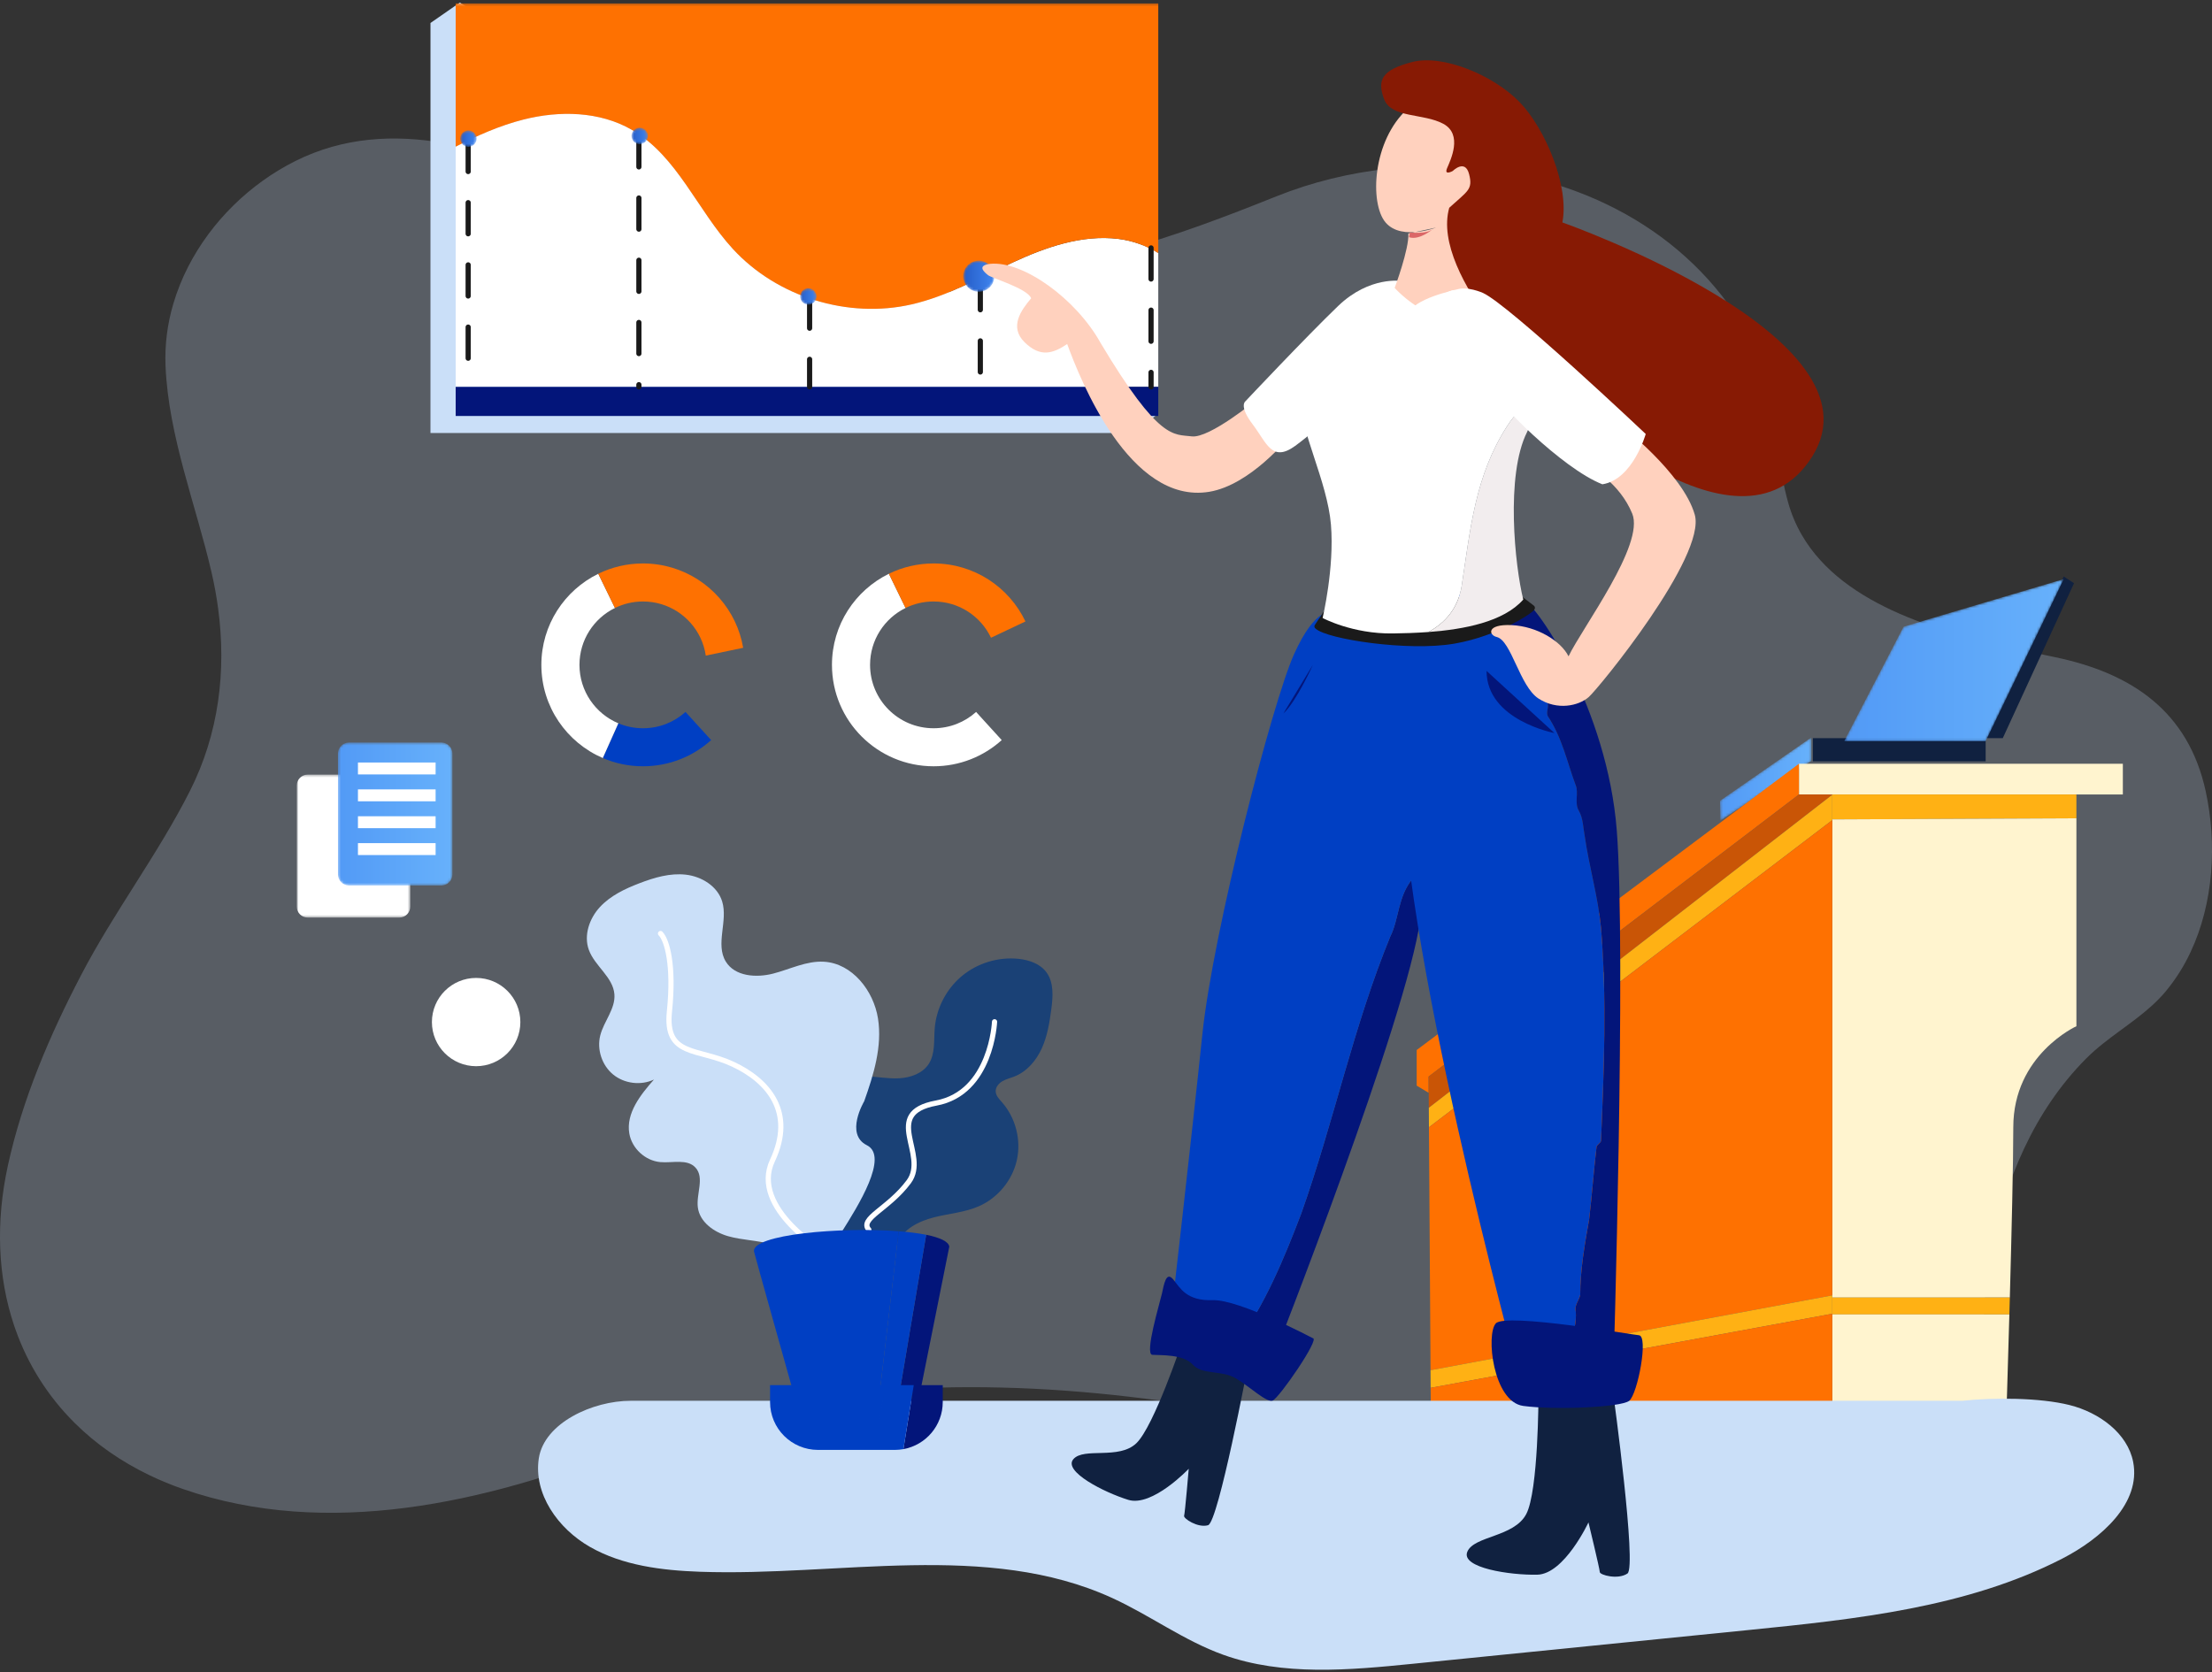 <svg xmlns="http://www.w3.org/2000/svg" xmlns:xlink="http://www.w3.org/1999/xlink" width="853" height="645" viewBox="0 0 853 645">
    <rect x="0" y="0" width="853" height="645" fill="#333333" stroke="none"/>
    <defs>
        <path id="tvp7qlstra" d="M0 643L708.563 643 708.563 0.313 0 0.313z"/>
        <path id="e5g8magzhc" d="M.208 3.462c0 1.748 1.418 3.165 3.167 3.165 1.748 0 3.166-1.417 3.166-3.165C6.54 1.713 5.123.296 3.375.296 1.625.296.208 1.713.208 3.462"/>
        <path id="85y66k2bvf" d="M.146 3.426c0 1.748 1.418 3.166 3.167 3.166 1.749 0 3.166-1.418 3.166-3.166S5.062.26 3.313.26C1.563.26.146 1.678.146 3.426"/>
        <path id="ypmnbx8x5i" d="M.12 3.338c0 1.749 1.417 3.166 3.166 3.166 1.748 0 3.166-1.417 3.166-3.166C6.452 1.59 5.034.173 3.286.173 1.537.173.12 1.59.12 3.338"/>
        <path id="2mt7qp531l" d="M.549 6.527c0 3.313 2.686 6 6 6s6.001-2.687 6.001-6-2.687-6-6.001-6c-3.314 0-6 2.687-6 6"/>
        <path id="2ebkyfbj7o" d="M0.484 9.47L35.567 32.478 35.702 24.844 0.484 0.419z"/>
        <path id="zcx7urelgr" d="M30.29 62.842h54.538l-22.89-44.113C61.17 18.422.177.348.177.348L30.29 62.842z"/>
        <path id="f58f62hkhu" d="M0.426 0.391L44.198 0.391 44.198 55.53 0.426 55.53z"/>
        <path id="he4eghtzew" d="M4.805.379C2.45.379.54 2.27.54 4.603v46.703c0 2.333 1.91 4.224 4.265 4.224h35.602c2.355 0 4.264-1.89 4.264-4.224V4.603c0-2.333-1.91-4.224-4.264-4.224H4.805z"/>
        <linearGradient id="4ioxv98wud" x1=".001%" x2="99.999%" y1="50.001%" y2="50.001%">
            <stop offset="0%" stop-color="#3F85EF"/>
            <stop offset="100%" stop-color="#265DC8"/>
        </linearGradient>
        <linearGradient id="sf6fons0lg" x1="-.005%" x2="99.994%" y1="50%" y2="50%">
            <stop offset="0%" stop-color="#3F85EF"/>
            <stop offset="100%" stop-color="#265DC8"/>
        </linearGradient>
        <linearGradient id="65pwkz1pfj" x1="-.001%" x2="100.007%" y1="49.995%" y2="49.995%">
            <stop offset="0%" stop-color="#3F85EF"/>
            <stop offset="100%" stop-color="#265DC8"/>
        </linearGradient>
        <linearGradient id="f5kq6po8qm" x1="-.001%" x2="99.998%" y1="50%" y2="50%">
            <stop offset="0%" stop-color="#3F85EF"/>
            <stop offset="100%" stop-color="#265DC8"/>
        </linearGradient>
        <linearGradient id="tej2ybvusp" x1="0%" x2="100.001%" y1="50.001%" y2="50.001%">
            <stop offset="0%" stop-color="#67B1FB"/>
            <stop offset="100%" stop-color="#529AF6"/>
        </linearGradient>
        <linearGradient id="kgwb2whwos" x1="0%" x2="100%" y1="50%" y2="50%">
            <stop offset="0%" stop-color="#67B1FB"/>
            <stop offset="100%" stop-color="#529AF6"/>
        </linearGradient>
        <linearGradient id="q9vyt2duqx" x1=".001%" x2="99.999%" y1="50%" y2="50%">
            <stop offset="0%" stop-color="#67B1FB"/>
            <stop offset="100%" stop-color="#529AF6"/>
        </linearGradient>
    </defs>
    <g fill="none" fill-rule="evenodd">
        <g>
            <g>
                <path fill="#CADFF8" fill-opacity=".25" d="M849.967 449.441c-5.606-25.706-16.133-50.249-28.248-73.502-12.746-24.47-29.613-46.527-42.038-71.167-11.07-21.974-14.024-46.157-10.801-70.2.614-4.607 1.45-9.2 2.508-13.78 5.96-25.933 16.647-52.534 17.782-79.846.315-8.045-.69-16.088-2.978-23.808-.738-2.533-1.613-5.042-2.603-7.495-.94-2.339-1.985-4.632-3.137-6.88-8.903-17.416-23.837-32.043-41.399-40.812-37.125-18.518-78.347-4.021-113.146 12.566-9.483 4.508-19.224 8.453-29.172 11.813-24.65 8.377-50.35 13.386-76.28 16.41-.249.034-.493.064-.745.089-.205.03-.403.05-.608.07-5.55.635-11.106 1.183-16.667 1.645-1.558.134-3.112.244-4.662.344-1.378.086-2.757.16-4.122.22-5.29.245-10.497.284-15.613.15-.26 0-.514-.011-.774-.02-41.013-1.2-76.899-13.756-116.42-29.624-27.553-11.057-58.647-14.296-87.95-9.349-6.966 1.174-13.842 2.827-20.58 4.947-20.842 6.574-39.993 17.687-55.282 33.508-1.857 1.91-3.652 3.9-5.385 5.965-3.624 4.276-6.935 8.808-9.906 13.56-.59.92-1.16 1.86-1.72 2.809-.414.698-.824 1.415-1.223 2.13-4.027 7.133-6.37 14.053-7.935 20.942-3.038 13.405-3.106 26.674-6.778 41.18-.197.769-.402 1.543-.615 2.31-1.226 4.422-3.012 8.668-5.317 12.636-2.02 3.464-4.402 6.704-7.105 9.666-21.432 23.62-61.965 31.439-90.596 37.43-29.644 6.2-51.347 20.947-58.033 51.75-4.355 20.081-3.086 43.085 5.906 62.096 2.53 5.403 5.736 10.462 9.542 15.055 6.745 8.083 15.889 13.51 24.122 20.087 2.31 1.822 4.513 3.775 6.6 5.85 20.294 20.451 31.08 47.066 36.875 74.907 3.478 16.648 1.924 35.9 4.393 53.478 1.543 11.038 4.671 21.42 11.626 30.074 2.463 3.063 5.303 5.804 8.453 8.156.4.304.805.604 1.215.895.3.22.593.43.897.63l.397.274c.048.03.099.07.15.106.134.099.277.19.423.284.784.52 1.578 1.03 2.39 1.519.367.22.742.454 1.123.661 1.799 1.05 3.65 2.024 5.54 2.917.249.126.49.236.74.35 1.07.494 2.143.964 3.236 1.405.35.145.706.288 1.06.425 1.729.68 3.492 1.303 5.275 1.872.3.101.6.196.904.29.97.3 1.949.58 2.939.85.44.12.87.24 1.309.35 2.469.64 4.967 1.189 7.494 1.649l.935.165c.661.115 1.323.22 1.969.324.308.051.623.095.939.14l.705.105c.178.024.36.05.538.07.034.003.067.003.101 0 .525.082 1.05.146 1.578.221.331.04.662.08.984.115.595.075 1.185.139 1.785.198 1.484.146 2.971.276 4.462.366.339.029.683.044 1.022.068 1.24.07 2.489.126 3.732.166.595.02 1.195.04 1.79.05 11.83.22 23.606-.959 34.288-2.967 1.084-.205 2.169-.41 3.251-.626 1.083-.216 2.125-.414 3.179-.624 1.054-.21 2.123-.44 3.176-.661.91-.183 1.814-.375 2.718-.569.41-.086.816-.17 1.226-.26.505-.104 1.003-.22 1.503-.315.126-.025.256-.049.38-.08.065-.015.13-.024.189-.04l.73-.16.38-.084c.08-.015.15-.03.221-.05 1.279-.28 2.546-.565 3.82-.85l1.4-.315c.21-.05.425-.094.635-.15.785-.174 1.57-.359 2.358-.54.044-.013.095-.024.15-.035 1.433-.328 2.866-.661 4.296-1.007 1.475-.355 2.939-.71 4.409-1.07 1.47-.359 2.934-.72 4.409-1.09 1.474-.371 2.938-.735 4.408-1.103.17-.044.335-.084.51-.135.595-.15 1.199-.304 1.794-.458.698-.176 1.393-.35 2.087-.536l1.728-.454c1.617-.42 3.233-.843 4.85-1.27 2.192-.588 4.383-1.175 6.57-1.763 13.046-3.527 26.051-7.189 39.074-10.787.095-.03.196-.055.296-.086 2.498-.69 4.996-1.377 7.494-2.059 2.747-.75 5.494-1.49 8.242-2.222 4.926-1.323 9.862-2.617 14.808-3.882 2.95-.75 5.9-1.484 8.849-2.204 3.202-.785 6.404-1.546 9.608-2.284l5.78-1.323 2.378-.525c.154-.028.304-.064.46-.094 5.07-1.103 10.198-2.159 15.318-3.122 14.549-2.749 29.318-5.07 44.256-6.812l.553-.068c65.486-7.652 133.631-4.559 195.378 19.89 52.903 20.943 114.035 34.966 169.544 15.743 4.449-1.53 8.804-3.32 13.042-5.361 11.108-5.33 20.701-12.085 28.705-19.995.119-.11.249-.24.36-.36 10.146-10.109 17.888-22.372 22.65-35.881.205-.56.402-1.118.585-1.685 6.2-18.55 7.135-39.54 2.354-61.496z" transform="translate(-930 -182) matrix(-1 0 0 1 1783 182.13)"/>
                <g>
                    <path fill="#CADFF8" d="M645.681 0.871L657 8.737 657 166.871 385.802 166.871 377 159.918" transform="translate(-930 -182) matrix(-1 0 0 1 1783 182.13) translate(30)"/>
                    <g transform="translate(-930 -182) matrix(-1 0 0 1 1783 182.13) translate(30) translate(0 .87)">
                        <path fill="#1A4176" d="M477.161 478.688c-2.333-5.563-8.36-8.646-14.21-10.148-5.85-1.501-12.028-1.914-17.547-4.364-7.268-3.225-12.833-10.036-14.538-17.793-1.706-7.757.489-16.27 5.734-22.24 1.085-1.233 2.361-2.522 2.44-4.161.08-1.669-1.162-3.148-2.609-3.987-1.446-.839-3.11-1.21-4.664-1.827-4.823-1.915-8.414-6.19-10.544-10.917-2.13-4.728-2.964-9.923-3.639-15.063-.64-4.866-1.022-10.277 1.91-14.217 2.434-3.269 6.65-4.729 10.705-5.157 7.75-.82 15.792 1.6 21.798 6.559 6.005 4.96 9.896 12.393 10.545 20.148.397 4.732-.262 9.893 2.345 13.864 2.376 3.62 6.935 5.236 11.262 5.488 4.328.25 8.637-.615 12.968-.798 4.33-.183 8.958.432 12.302 3.186 2.695 2.22 4.261 5.742 4.105 9.227-.155 3.486-2.03 6.853-4.913 8.824-2.232 1.528-5.26 2.554-6.002 5.154-.674 2.368 1.07 4.822 3.2 6.062 2.13 1.24 4.627 1.667 6.9 2.618 6.778 2.837 10.96 10.81 9.435 17.989-1.525 7.181-8.587 12.771-15.936 12.615"/>
                        <path stroke="#FFF" stroke-linecap="round" stroke-linejoin="round" stroke-width="2" d="M439.481 393.083s1.148 27.393 22.502 31.352c21.353 3.959 2.755 19.78 10.562 30.327 7.806 10.547 19.286 14.215 15.383 18.572"/>
                        <path fill="#CADFF8" d="M511.358 487.812c.922.804 8.718-7.254 14.161-8.875 5.443-1.622 11.267-1.597 16.726-3.162s10.918-5.446 11.65-11.07c.683-5.243-2.667-11.473.907-15.374 3.188-3.48 8.854-1.705 13.558-2.122 5.826-.517 11.002-5.301 11.968-11.063 1.305-7.78-4.283-14.863-9.51-20.779 5.05 2.383 11.444 1.589 15.757-1.955 4.312-3.545 6.322-9.659 4.953-15.066-1.388-5.48-5.895-10.236-5.456-15.871.52-6.64 7.564-10.848 9.85-17.104 2.055-5.623-.193-12.13-4.256-16.53-4.065-4.399-9.66-7.048-15.256-9.193-5.724-2.196-11.821-4-17.913-3.297-6.093.704-12.179 4.463-13.98 10.317-2.316 7.522 2.701 16.48-1.402 23.198-3.509 5.746-11.736 6.322-18.26 4.637-6.524-1.685-12.842-4.969-19.57-4.582-10.9.627-19.174 11.142-20.862 21.913-1.689 10.771 1.671 21.64 5.325 31.915 0 0 7.56 12.67-1.032 16.95-8.594 4.28 3.345 23.378 9.774 33.548"/>
                        <path fill="#FFF" d="M647.275 55.56c-8.38-4.31-16.987-8.125-26.102-10.44-13.914-3.532-29.38-3.23-41.807 3.943-17.54 10.119-25.283 31.064-38.985 45.962-17.07 18.56-44.41 27.024-68.997 21.357-13.727-3.159-26.16-10.254-38.947-16.165-12.786-5.919-26.727-10.795-40.712-9.071-5.378.656-10.731 2.56-15.382 5.449v51.608h270.932V55.56z"/>
                        <mask id="0ia9253asb" fill="#fff">
                            <use xlink:href="#tvp7qlstra"/>
                        </mask>
                        <path fill="#03157A" d="M376.343 159.437L647.275 159.437 647.275 148.204 376.343 148.204z" mask="url(#0ia9253asb)"/>
                        <path fill="#FE7101" d="M376.343.313v96.282c4.65-2.889 10.004-4.793 15.383-5.45 13.984-1.723 27.925 3.153 40.711 9.071 12.787 5.912 25.22 13.007 38.947 16.166 24.588 5.667 51.927-2.798 68.997-21.357 13.702-14.898 21.445-35.843 38.985-45.962 12.426-7.173 27.893-7.475 41.807-3.943 9.115 2.315 17.721 6.13 26.102 10.44V.313H376.343z" mask="url(#0ia9253asb)"/>
                        <path stroke="#1A1A1A" stroke-dasharray="12" stroke-linecap="round" stroke-linejoin="round" stroke-width="2" d="M379.13 94.617L379.13 148.203M444.963 106.473L444.963 148.203M510.796 113.581L510.796 148.204M576.63 51.367L576.63 148.203M642.463 53.16L642.463 148.204" mask="url(#0ia9253asb)"/>
                    </g>
                    <g transform="translate(-930 -182) matrix(-1 0 0 1 1783 182.13) translate(30) translate(639 49.87)">
                        <mask id="kcnwbkfx2e" fill="#fff">
                            <use xlink:href="#e5g8magzhc"/>
                        </mask>
                        <path fill="url(#4ioxv98wud)" d="M.208 3.462c0 1.748 1.418 3.165 3.167 3.165 1.748 0 3.166-1.417 3.166-3.165C6.54 1.713 5.123.296 3.375.296 1.625.296.208 1.713.208 3.462" mask="url(#kcnwbkfx2e)"/>
                    </g>
                    <g transform="translate(-930 -182) matrix(-1 0 0 1 1783 182.13) translate(30) translate(573 48.87)">
                        <mask id="oae2ztcnrh" fill="#fff">
                            <use xlink:href="#85y66k2bvf"/>
                        </mask>
                        <path fill="url(#sf6fons0lg)" d="M.146 3.426c0 1.748 1.418 3.166 3.167 3.166 1.749 0 3.166-1.418 3.166-3.166S5.062.26 3.313.26C1.563.26.146 1.678.146 3.426" mask="url(#oae2ztcnrh)"/>
                    </g>
                    <g transform="translate(-930 -182) matrix(-1 0 0 1 1783 182.13) translate(30) translate(508 110.87)">
                        <mask id="z9mb9qhz9k" fill="#fff">
                            <use xlink:href="#ypmnbx8x5i"/>
                        </mask>
                        <path fill="url(#65pwkz1pfj)" d="M.12 3.338c0 1.749 1.417 3.166 3.166 3.166 1.748 0 3.166-1.417 3.166-3.166C6.452 1.59 5.034.173 3.286.173 1.537.173.12 1.59.12 3.338" mask="url(#z9mb9qhz9k)"/>
                    </g>
                    <g transform="translate(-930 -182) matrix(-1 0 0 1 1783 182.13) translate(30) translate(439 99.87)">
                        <mask id="lmiykiurwn" fill="#fff">
                            <use xlink:href="#2mt7qp531l"/>
                        </mask>
                        <path fill="url(#f5kq6po8qm)" d="M.549 6.527c0 3.313 2.686 6 6 6s6.001-2.687 6.001-6-2.687-6-6.001-6c-3.314 0-6 2.687-6 6" mask="url(#lmiykiurwn)"/>
                    </g>
                    <g transform="translate(-930 -182) matrix(-1 0 0 1 1783 182.13) translate(30) translate(124 283.87)">
                        <mask id="ruc8yc4enq" fill="#fff">
                            <use xlink:href="#2ebkyfbj7o"/>
                        </mask>
                        <path fill="url(#tej2ybvusp)" d="M0.484 9.47L35.567 32.478 35.702 24.844 0.484 0.419z" mask="url(#ruc8yc4enq)"/>
                    </g>
                    <g fill="#102140">
                        <path d="M34.283 71.633L100.904 71.633 100.904 62.699 34.283 62.699zM4.195.347C4.195.96 34.283 62.7 34.283 62.7h-6.601L.204 2.945 4.195.347z" transform="translate(-930 -182) matrix(-1 0 0 1 1783 182.13) translate(30) translate(23 221.87)"/>
                    </g>
                    <g transform="translate(-930 -182) matrix(-1 0 0 1 1783 182.13) translate(30) translate(27 222.87)">
                        <mask id="358omicujt" fill="#fff">
                            <use xlink:href="#zcx7urelgr"/>
                        </mask>
                        <path fill="url(#kgwb2whwos)" d="M30.29 62.842h54.538l-22.89-44.113C61.17 18.422.177.348.177.348L30.29 62.842z" mask="url(#358omicujt)"/>
                    </g>
                    <g>
                        <path fill="#FFF4CF" d="M129.284 283.419L18.614 283.419 4.379 283.419 4.379 271.571 129.284 271.571z" transform="translate(-930 -182) matrix(-1 0 0 1 1783 182.13) translate(30) translate(0 22.87)"/>
                        <path fill="#FFB114" d="M116.426 283.419L22.287 283.419 22.287 292.596 116.426 293.03z" transform="translate(-930 -182) matrix(-1 0 0 1 1783 182.13) translate(30) translate(0 22.87)"/>
                        <path fill="#FFF4CF" d="M22.287 292.596v80.205s24.339 11 24.339 38.96c0 13.679.66 41.175 1.333 65.7h68.467V293.03l-94.139-.434z" transform="translate(-930 -182) matrix(-1 0 0 1 1783 182.13) translate(30) translate(0 22.87)"/>
                        <path fill="#FFB114" d="M47.959 477.461l.18 6.494h68.287v-6.494H47.959z" transform="translate(-930 -182) matrix(-1 0 0 1 1783 182.13) translate(30) translate(0 22.87)"/>
                        <path fill="#FFF4CF" d="M48.14 483.955c.64 22.78 1.241 41.482 1.241 41.482h67.045v-41.482H48.139z" transform="translate(-930 -182) matrix(-1 0 0 1 1783 182.13) translate(30) translate(0 22.87)"/>
                        <path fill="#FE7101" d="M129.284 271.571L276.689 381.968 276.689 395.719 272.085 398.469 272.085 392.212 129.284 283.418z" transform="translate(-930 -182) matrix(-1 0 0 1 1783 182.13) translate(30) translate(0 22.87)"/>
                        <path fill="#C95506" d="M272.085 392.212L129.284 283.418 116.426 283.418 116.426 283.519 272.007 404.257z" transform="translate(-930 -182) matrix(-1 0 0 1 1783 182.13) translate(30) translate(0 22.87)"/>
                        <path fill="#FFB114" d="M272.007 404.257L116.426 283.519 116.426 293.309 271.959 411.766z" transform="translate(-930 -182) matrix(-1 0 0 1 1783 182.13) translate(30) translate(0 22.87)"/>
                        <path fill="#FE7101" d="M271.959 411.766L116.426 293.309 116.426 476.602 271.351 505.468z" transform="translate(-930 -182) matrix(-1 0 0 1 1783 182.13) translate(30) translate(0 22.87)"/>
                        <path fill="#FFB114" d="M271.351 505.468L116.426 476.602 116.426 483.686 271.307 512.26z" transform="translate(-930 -182) matrix(-1 0 0 1 1783 182.13) translate(30) translate(0 22.87)"/>
                        <path fill="#FE7101" d="M116.426 483.686L116.426 525.437 271.204 528.187 271.307 512.26z" transform="translate(-930 -182) matrix(-1 0 0 1 1783 182.13) translate(30) translate(0 22.87)"/>
                        <path fill="#CADFF8" d="M66.294 517.262h513.504c14.671 0 33.292 8.54 35.415 22.152 2.122 13.612-7.24 27.103-19.78 34.243-12.541 7.14-27.659 9.034-42.32 9.55-53.621 1.888-110.719-11.944-158.957 10.097-14.663 6.7-27.682 16.47-42.915 21.937-23.013 8.26-48.6 5.917-73.1 3.453l-129.485-13.02c-41.513-4.175-84.264-8.703-120.878-27.518C12.661 570.386-2.699 556.74.403 540.84c2.146-11.001 13.014-19.044 24.536-21.933 11.524-2.89 29.507-2.928 41.355-1.644" transform="translate(-930 -182) matrix(-1 0 0 1 1783 182.13) translate(30) translate(0 22.87)"/>
                        <path fill="#102140" d="M200.838 514.895s-9.1 66.463-5.427 68.984c3.674 2.521 10.676.573 10.676-.573s4.363-19.137 4.363-19.137 9.299 19.94 19.746 20.169c10.447.229 29.504-2.636 26.979-8.824-2.526-6.188-18.025-5.615-22.731-14.553-4.708-8.939-4.708-45.722-4.708-45.265 0 .46-28.898-.801-28.898-.801M341.637 502.896s11.527 61.215 15.505 62.36c3.977 1.144 9.573-2.623 9.236-3.633-.337-1.01-1.784-18.136-1.784-18.136s14.055 14.84 23.325 11.98c9.27-2.857 25.216-10.965 21.172-15.676-4.045-4.71-17.53.334-24.304-6.16-6.775-6.495-17.592-38.899-17.457-38.495.135.403-25.693 7.76-25.693 7.76" transform="translate(-930 -182) matrix(-1 0 0 1 1783 182.13) translate(30) translate(0 22.87)"/>
                        <path fill="#03157A" d="M286.871 338.208c-3.433-6.856-2.861-15.425-8.583-22.28-1.145-.572-1.145-2.857-1.145-4.571-1.144-2.857-2.861-5.713-3.433-8.57-.898-3.137-1.757-6.195-2.617-9.196.98 10.819 2.346 23.85 4.218 37.956 5.05 38.045 56.485 168.68 56.485 168.68l14.665-4.543c-11.102-15.088-18.61-33.183-25.256-50.644-12.589-35.42-20.028-71.983-34.334-106.832" transform="translate(-930 -182) matrix(-1 0 0 1 1783 182.13) translate(30) translate(0 22.87)"/>
                        <path fill="#003FC3" d="M359.349 376.009c-4.133-39.878-27.094-128.343-35.36-146.678-8.265-18.335-14.389-16.501-15.613-16.196l-46.669-.194 7.177 50.31s.546 11.98 2.209 30.34c.86 3.001 1.719 6.06 2.617 9.196.572 2.857 2.289 5.713 3.433 8.57 0 1.714 0 3.999 1.145 4.57 5.722 6.856 5.15 15.425 8.583 22.28 14.306 34.85 21.745 71.413 34.334 106.833 6.646 17.461 14.154 35.556 25.256 50.644l25.286-7.833s-8.265-71.964-12.398-111.842" transform="translate(-930 -182) matrix(-1 0 0 1 1783 182.13) translate(30) translate(0 22.87)"/>
                        <path fill="#003FC3" d="M295.059 200.301l-42.73 7.511c-1.994 3.673-3.72 7.61-5.515 10.995-.572.571-2.86.571-3.433 1.143-5.722 9.712-10.873 18.281-17.167 27.993-.572 1.714.572 3.428 0 5.142-5.722 8.57-7.44 17.71-10.873 26.85-1.144 2.857.573 6.856-1.144 9.713-1.717 2.856-1.717 6.855-2.289 9.712-1.717 11.997-5.15 23.423-6.295 35.42-2.289 27.423-1.144 54.845 0 82.267 0 .571 1.717 1.714 1.717 2.285 1.145 9.712 1.717 18.282 2.861 27.994 1.717 9.712 3.434 19.424 3.434 29.136.572 2.285 2.289 4 1.716 6.284-.572 8.57 4.006 14.283 5.15 22.28l.176 1.16h16.99s46.84-171.43 44.774-237.894l12.628-67.991z" transform="translate(-930 -182) matrix(-1 0 0 1 1783 182.13) translate(30) translate(0 22.87)"/>
                        <path fill="#03157A" d="M215.342 482.746c.572-2.285-1.145-3.999-1.717-6.284 0-9.712-1.717-19.424-3.434-29.136-1.144-9.712-1.716-18.282-2.86-27.994 0-.571-1.717-1.714-1.717-2.285-1.145-27.422-2.29-54.845 0-82.267 1.144-11.997 4.577-23.423 6.294-35.42.572-2.857.572-6.856 2.29-9.712 1.716-2.857 0-6.856 1.144-9.712 3.433-9.141 5.15-18.282 10.872-26.851.572-1.714-.572-3.428 0-5.142 6.295-9.712 11.445-18.282 17.167-27.994.572-.57 2.861-.57 3.434-1.142 1.794-3.384 3.52-7.322 5.514-10.994l-8.548 1.502s-2.603-3.514-8.19-1.07c-5.587 2.445-32.374 42.171-36.048 88.924-3.673 46.754 1.295 209.017 1.295 209.017h19.83c-.06-.387-.117-.77-.176-1.16-1.145-7.997-5.723-13.71-5.15-22.28" transform="translate(-930 -182) matrix(-1 0 0 1 1783 182.13) translate(30) translate(0 22.87)"/>
                        <path fill="#1A1A1A" d="M232.111 211.391c-.658.472 12.98 9.898 30.215 12.871 17.786 3.069 48.855-1.787 52.808-5.66l-3.294-4.97-9.332-4.054-65.323-2.082-5.074 3.895z" transform="translate(-930 -182) matrix(-1 0 0 1 1783 182.13) translate(30) translate(0 22.87)"/>
                        <path stroke="#1A1A1A" stroke-linecap="round" stroke-linejoin="round" stroke-width="2" d="M232.111 211.391c-.658.472 12.98 9.898 30.215 12.871 17.786 3.069 48.855-1.787 52.808-5.66l-3.294-4.97-9.332-4.054-65.323-2.082-5.074 3.895z" transform="translate(-930 -182) matrix(-1 0 0 1 1783 182.13) translate(30) translate(0 22.87)"/>
                        <path fill="#FFD1BE" d="M338.141 130.934s18.453 15.28 25.34 14.363c6.889-.917 12.4 1.986 35.13-36.059 9.414-16.96 29.85-31.742 42.592-30.481 5.282.688 2.182 3.208.804 4.354s-15.269 5.157-16.646 8.939c3.788 4.468 8.61 11 2.525 16.96-6.084 5.958-10.906 4.354-16.417.686-4.936 13.523-24.111 61.986-54.722 56.991-15.92-2.597-30.614-20.932-30.614-20.932" transform="translate(-930 -182) matrix(-1 0 0 1 1783 182.13) translate(30) translate(0 22.87)"/>
                        <path fill="#FFF" d="M282.431 85.403s12.322-2.139 24.568 9.626c12.245 11.765 35.818 36.822 35.818 36.822s2.45 1.834-2.908 8.862c-5.357 7.028-7.348 14.82-16.379 8.25-9.03-6.57-31.21-26.585-31.21-26.585" transform="translate(-930 -182) matrix(-1 0 0 1 1783 182.13) translate(30) translate(0 22.87)"/>
                        <path fill="#F2EDEE" d="M259.404 203.382c-3.434-22.28-5.15-42.848-17.74-62.272-2.776-4.355-6.375-7.34-9.275-11.042-.619 4.891-.261 9.602 1.729 13.548 8.398 16.654 4.688 51.796 1.473 64.63 7.62 8.62 22.858 11.504 36.597 12.517-6.45-3.522-11.265-8.93-12.784-17.381" transform="translate(-930 -182) matrix(-1 0 0 1 1783 182.13) translate(30) translate(0 22.87)"/>
                        <path fill="#FFF" d="M312.969 215.35s-4.593-19.251-3.215-35.98c1.378-16.732 12.169-36.9 11.48-47.672-.688-10.771-21.353-29.335-21.353-29.335l-14.695-14.324-20.55-4.928s-17.335 13.522-17.794 13.552c-.35.022-12.464 17.652-14.453 33.405 2.9 3.703 6.5 6.688 9.276 11.043 12.589 19.424 14.306 39.99 17.739 62.27 1.52 8.452 6.333 13.86 12.783 17.382 4.89.36 9.59.486 13.688.547 15.613.229 27.094-5.96 27.094-5.96" transform="translate(-930 -182) matrix(-1 0 0 1 1783 182.13) translate(30) translate(0 22.87)"/>
                        <path fill="#FFF" d="M233.789 142.925c-7.509-16.786 12.6-46.233 13.053-46.262.46-.03 17.794-13.552 17.794-13.552l20.55 4.927" transform="translate(-930 -182) matrix(-1 0 0 1 1783 182.13) translate(30) translate(0 22.87)"/>
                        <path fill="#FFD1BE" d="M269.228 64.776s15.27 5.845 20.55-3.552c5.282-9.397 2.87-33.805-12.34-44.462-14.868 6.532-35.992 21.085-35.992 21.085l-1.722 37.243 11.251 17.762s5.625-4.47 11.136-4.01c5.51.457 7.462 8.364 12.054 7.791 6.544-3.552 11.021-8.595 11.021-8.595s-5.625-15.01-5.28-20.97" transform="translate(-930 -182) matrix(-1 0 0 1 1783 182.13) translate(30) translate(0 22.87)"/>
                        <path fill="#DB6767" d="M270.34 65.254s5.215 4.603 9.333 3.233l-.384-1.863s-6.423.877-8.949-1.37" transform="translate(-930 -182) matrix(-1 0 0 1 1783 182.13) translate(30) translate(0 22.87)"/>
                        <path fill="#871A04" d="M220.514 62.79s-125.212 44.004-96.434 90.146c28.777 46.143 101.639-25.974 101.639-25.974s45.92-43.24 38.42-69.825c-7.194-6.57-9.184-7.028-7.654-12.987 1.531-5.959 6.276-1.223 6.276-1.223s3.494 1.987 2.206-1.07c-1.287-3.055-6.185-12.986 1.468-17.111s20.052-2.14 22.807-9.473c2.756-7.334 1.072-11.307-10.867-14.362-11.94-3.057-31.38 5.194-41.33 15.431-9.95 10.237-19.286 32.545-16.53 46.448" transform="translate(-930 -182) matrix(-1 0 0 1 1783 182.13) translate(30) translate(0 22.87)"/>
                        <path fill="#FFD1BE" d="M198.166 140.866s-24.11 18.564-28.7 34.607c-4.594 16.043 36.966 66.921 40.869 70.359 3.903 3.438 12.169 5.271 19.401.573 7.233-4.698 10.448-22.345 16.073-23.72 3.1-.688 4.132-5.043-5.74-4.584-9.873.458-19.057 6.188-21.928 12.032-5.395-11.23-29.466-43.125-24.567-55.043 4.898-11.917 15.766-17.57 15.766-17.57l-11.174-16.654z" transform="translate(-930 -182) matrix(-1 0 0 1 1783 182.13) translate(30) translate(0 22.87)"/>
                        <path fill="#FFF" d="M248.22 126.656c-1.837 4.89-27.52 31.017-43.133 37.128-11.787-1.833-16.718-19.404-16.718-19.404s52.705-49.836 62.76-54.393c0 0 6.34-2.904 10.578-1.17 0 0 16.465 3.322 18.368 9.459 1.903 6.136 4.392 20.07 4.392 20.07" transform="translate(-930 -182) matrix(-1 0 0 1 1783 182.13) translate(30) translate(0 22.87)"/>
                        <path fill="#03157A" d="M316.727 493.122s28.386-15.011 38.604-14.667c10.217.343 12.514-4.699 15.269-8.022 2.755-3.323 3.559 2.063 4.363 5.615.803 3.553 6.773 23.262 3.673 23.491-3.1.23-11.825-.343-15.614 3.782-3.788 4.125-11.135 1.948-16.761 5.385-5.625 3.439-11.595 9.282-14.005 8.48-2.411-.801-18.353-23.932-15.529-24.064M191.048 491.976c1.607-.035 51.202-8.709 55.106-4.583 3.902 4.125 1.147 30.252-10.563 31.856-11.71 1.604-37.655.608-40.87-1.987-3.214-2.596-7.58-25.199-3.673-25.286" transform="translate(-930 -182) matrix(-1 0 0 1 1783 182.13) translate(30) translate(0 22.87)"/>
                        <path fill="#FFF" d="M502.176 233.43c0 21.605-17.548 39.114-39.186 39.114-10.113 0-19.331-3.826-26.281-10.101 3.04-3.318 6.5-7.125 9.881-10.854 4.342 3.91 10.087 6.289 16.4 6.289 13.528 0 24.492-10.944 24.492-24.447 0-9.632-5.572-17.959-13.682-21.939 2.126-4.353 4.348-8.905 6.428-13.194 13 6.366 21.948 19.708 21.948 35.133" transform="translate(-930 -182) matrix(-1 0 0 1 1783 182.13) translate(30) translate(0 22.87)"/>
                        <path fill="#FE7101" d="M480.229 198.298c-2.081 4.289-4.304 8.842-6.429 13.194-3.26-1.607-6.931-2.507-10.81-2.507-9.778 0-18.217 5.716-22.14 13.985l-13.282-6.276c6.28-13.232 19.782-22.376 35.423-22.376 6.19 0 12.04 1.434 17.238 3.98" transform="translate(-930 -182) matrix(-1 0 0 1 1783 182.13) translate(30) translate(0 22.87)"/>
                        <path fill="#003FC3" d="M575.052 257.878c-6.313 0-12.06-2.38-16.4-6.289-3.383 3.73-6.842 7.536-9.883 10.854 6.951 6.276 16.17 10.1 26.283 10.1 5.503 0 10.74-1.137 15.492-3.18l-5.992-13.393c-2.921 1.228-6.131 1.908-9.5 1.908" transform="translate(-930 -182) matrix(-1 0 0 1 1783 182.13) translate(30) translate(0 22.87)"/>
                        <path fill="#FFF" d="M614.237 233.43c0-15.424-8.948-28.766-21.948-35.132-2.08 4.289-4.302 8.841-6.428 13.194 8.11 3.98 13.682 12.307 13.682 21.939 0 10.14-6.183 18.836-14.991 22.539l5.992 13.392c13.933-5.994 23.693-19.822 23.693-35.931" transform="translate(-930 -182) matrix(-1 0 0 1 1783 182.13) translate(30) translate(0 22.87)"/>
                        <path fill="#FE7101" d="M592.29 198.296c-2.082 4.292-4.305 8.842-6.43 13.196-3.26-1.605-6.931-2.51-10.806-2.51-9.782 0-18.222 5.72-22.14 13.99-1.023 2.14-1.724 4.458-2.082 6.886l-14.415-3.013c.61-3.572 1.7-6.979 3.21-10.152 6.283-13.232 19.786-22.376 35.427-22.376 6.186 0 12.037 1.433 17.237 3.979" transform="translate(-930 -182) matrix(-1 0 0 1 1783 182.13) translate(30) translate(0 22.87)"/>
                        <path stroke="#FFF" stroke-linecap="round" stroke-linejoin="round" stroke-width="2" d="M504.347 460.349s29.503-17.19 20.778-35.753c-8.726-18.564 1.49-30.71 15.21-37.127 13.72-6.418 26.348-2.751 24.512-20.398-1.837-17.647.917-27.502 3.443-30.023" transform="translate(-930 -182) matrix(-1 0 0 1 1783 182.13) translate(30) translate(0 22.87)"/>
                        <path fill="#03157A" d="M456.931 457.828l11.25 56.15 7.959.264-10.297-61.002c-5.233 1.053-8.646 2.57-8.912 4.588" transform="translate(-930 -182) matrix(-1 0 0 1 1783 182.13) translate(30) translate(0 22.87)"/>
                        <path fill="#003FC3" d="M465.843 453.24l10.297 61.001 7.665.255-7.367-62.619c-3.968.306-7.585.756-10.595 1.363" transform="translate(-930 -182) matrix(-1 0 0 1 1783 182.13) translate(30) translate(0 22.87)"/>
                        <path fill="#003FC3" d="M476.438 451.877l7.366 62.618 32.825 1.087s15.53-55.238 15.614-55.92c.793-6.507-33.223-9.523-55.805-7.785" transform="translate(-930 -182) matrix(-1 0 0 1 1783 182.13) translate(30) translate(0 22.87)"/>
                        <path fill="#03157A" d="M459.457 511.228v6.532c0 9.058 6.542 16.587 15.167 18.147l-3.988-24.68h-11.179z" transform="translate(-930 -182) matrix(-1 0 0 1 1783 182.13) translate(30) translate(0 22.87)"/>
                        <path fill="#003FC3" d="M470.636 511.228l3.988 24.679c1.077.195 2.183.302 3.316.302h8.84l-5.538-24.981h-10.606zM481.242 511.228l5.539 24.98h20.778c10.209 0 18.484-8.259 18.484-18.448v-6.532h-44.801z" transform="translate(-930 -182) matrix(-1 0 0 1 1783 182.13) translate(30) translate(0 22.87)"/>
                        <path fill="#03157A" d="M223.571 259.731s26.17-4.968 26.17-23.962M316.727 233.43s6.312 14.093 11.362 18.748" transform="translate(-930 -182) matrix(-1 0 0 1 1783 182.13) translate(30) translate(0 22.87)"/>
                        <path fill="#FFF" d="M656.445 371.196c0 9.401-7.635 17.022-17.053 17.022-9.419 0-17.054-7.62-17.054-17.022 0-9.4 7.635-17.022 17.054-17.022 9.418 0 17.053 7.621 17.053 17.022" transform="translate(-930 -182) matrix(-1 0 0 1 1783 182.13) translate(30) translate(0 22.87)"/>
                        <g transform="translate(-930 -182) matrix(-1 0 0 1 1783 182.13) translate(30) translate(0 22.87) translate(664.366 275.365)">
                            <mask id="4ik4w2plwv" fill="#fff">
                                <use xlink:href="#f58f62hkhu"/>
                            </mask>
                            <path fill="#FFF" d="M39.968 55.53H4.655c-2.335 0-4.23-1.891-4.23-4.223V4.614C.426 2.282 2.32.39 4.656.39h35.313c2.336 0 4.23 1.89 4.23 4.223v46.693c0 2.332-1.894 4.223-4.23 4.223" mask="url(#4ik4w2plwv)"/>
                        </g>
                    </g>
                    <g transform="translate(-930 -182) matrix(-1 0 0 1 1783 182.13) translate(30) translate(648 285.87)">
                        <mask id="fpd8cm4cuy" fill="#fff">
                            <use xlink:href="#he4eghtzew"/>
                        </mask>
                        <path fill="url(#q9vyt2duqx)" d="M4.805.379C2.45.379.54 2.27.54 4.603v46.703c0 2.333 1.91 4.224 4.265 4.224h35.602c2.355 0 4.264-1.89 4.264-4.224V4.603c0-2.333-1.91-4.224-4.264-4.224H4.805z" mask="url(#fpd8cm4cuy)"/>
                    </g>
                    <g fill="#FFF">
                        <path d="M.018 4.685L29.965 4.685 29.965.089.018.089zM.018 15.05L29.965 15.05 29.965 10.454.018 10.454zM.018 25.415L29.965 25.415 29.965 20.819.018 20.819zM.018 35.781L29.965 35.781 29.965 31.185.018 31.185z" transform="translate(-930 -182) matrix(-1 0 0 1 1783 182.13) translate(30) translate(655 293.87)"/>
                    </g>
                </g>
            </g>
        </g>
    </g>
</svg>

